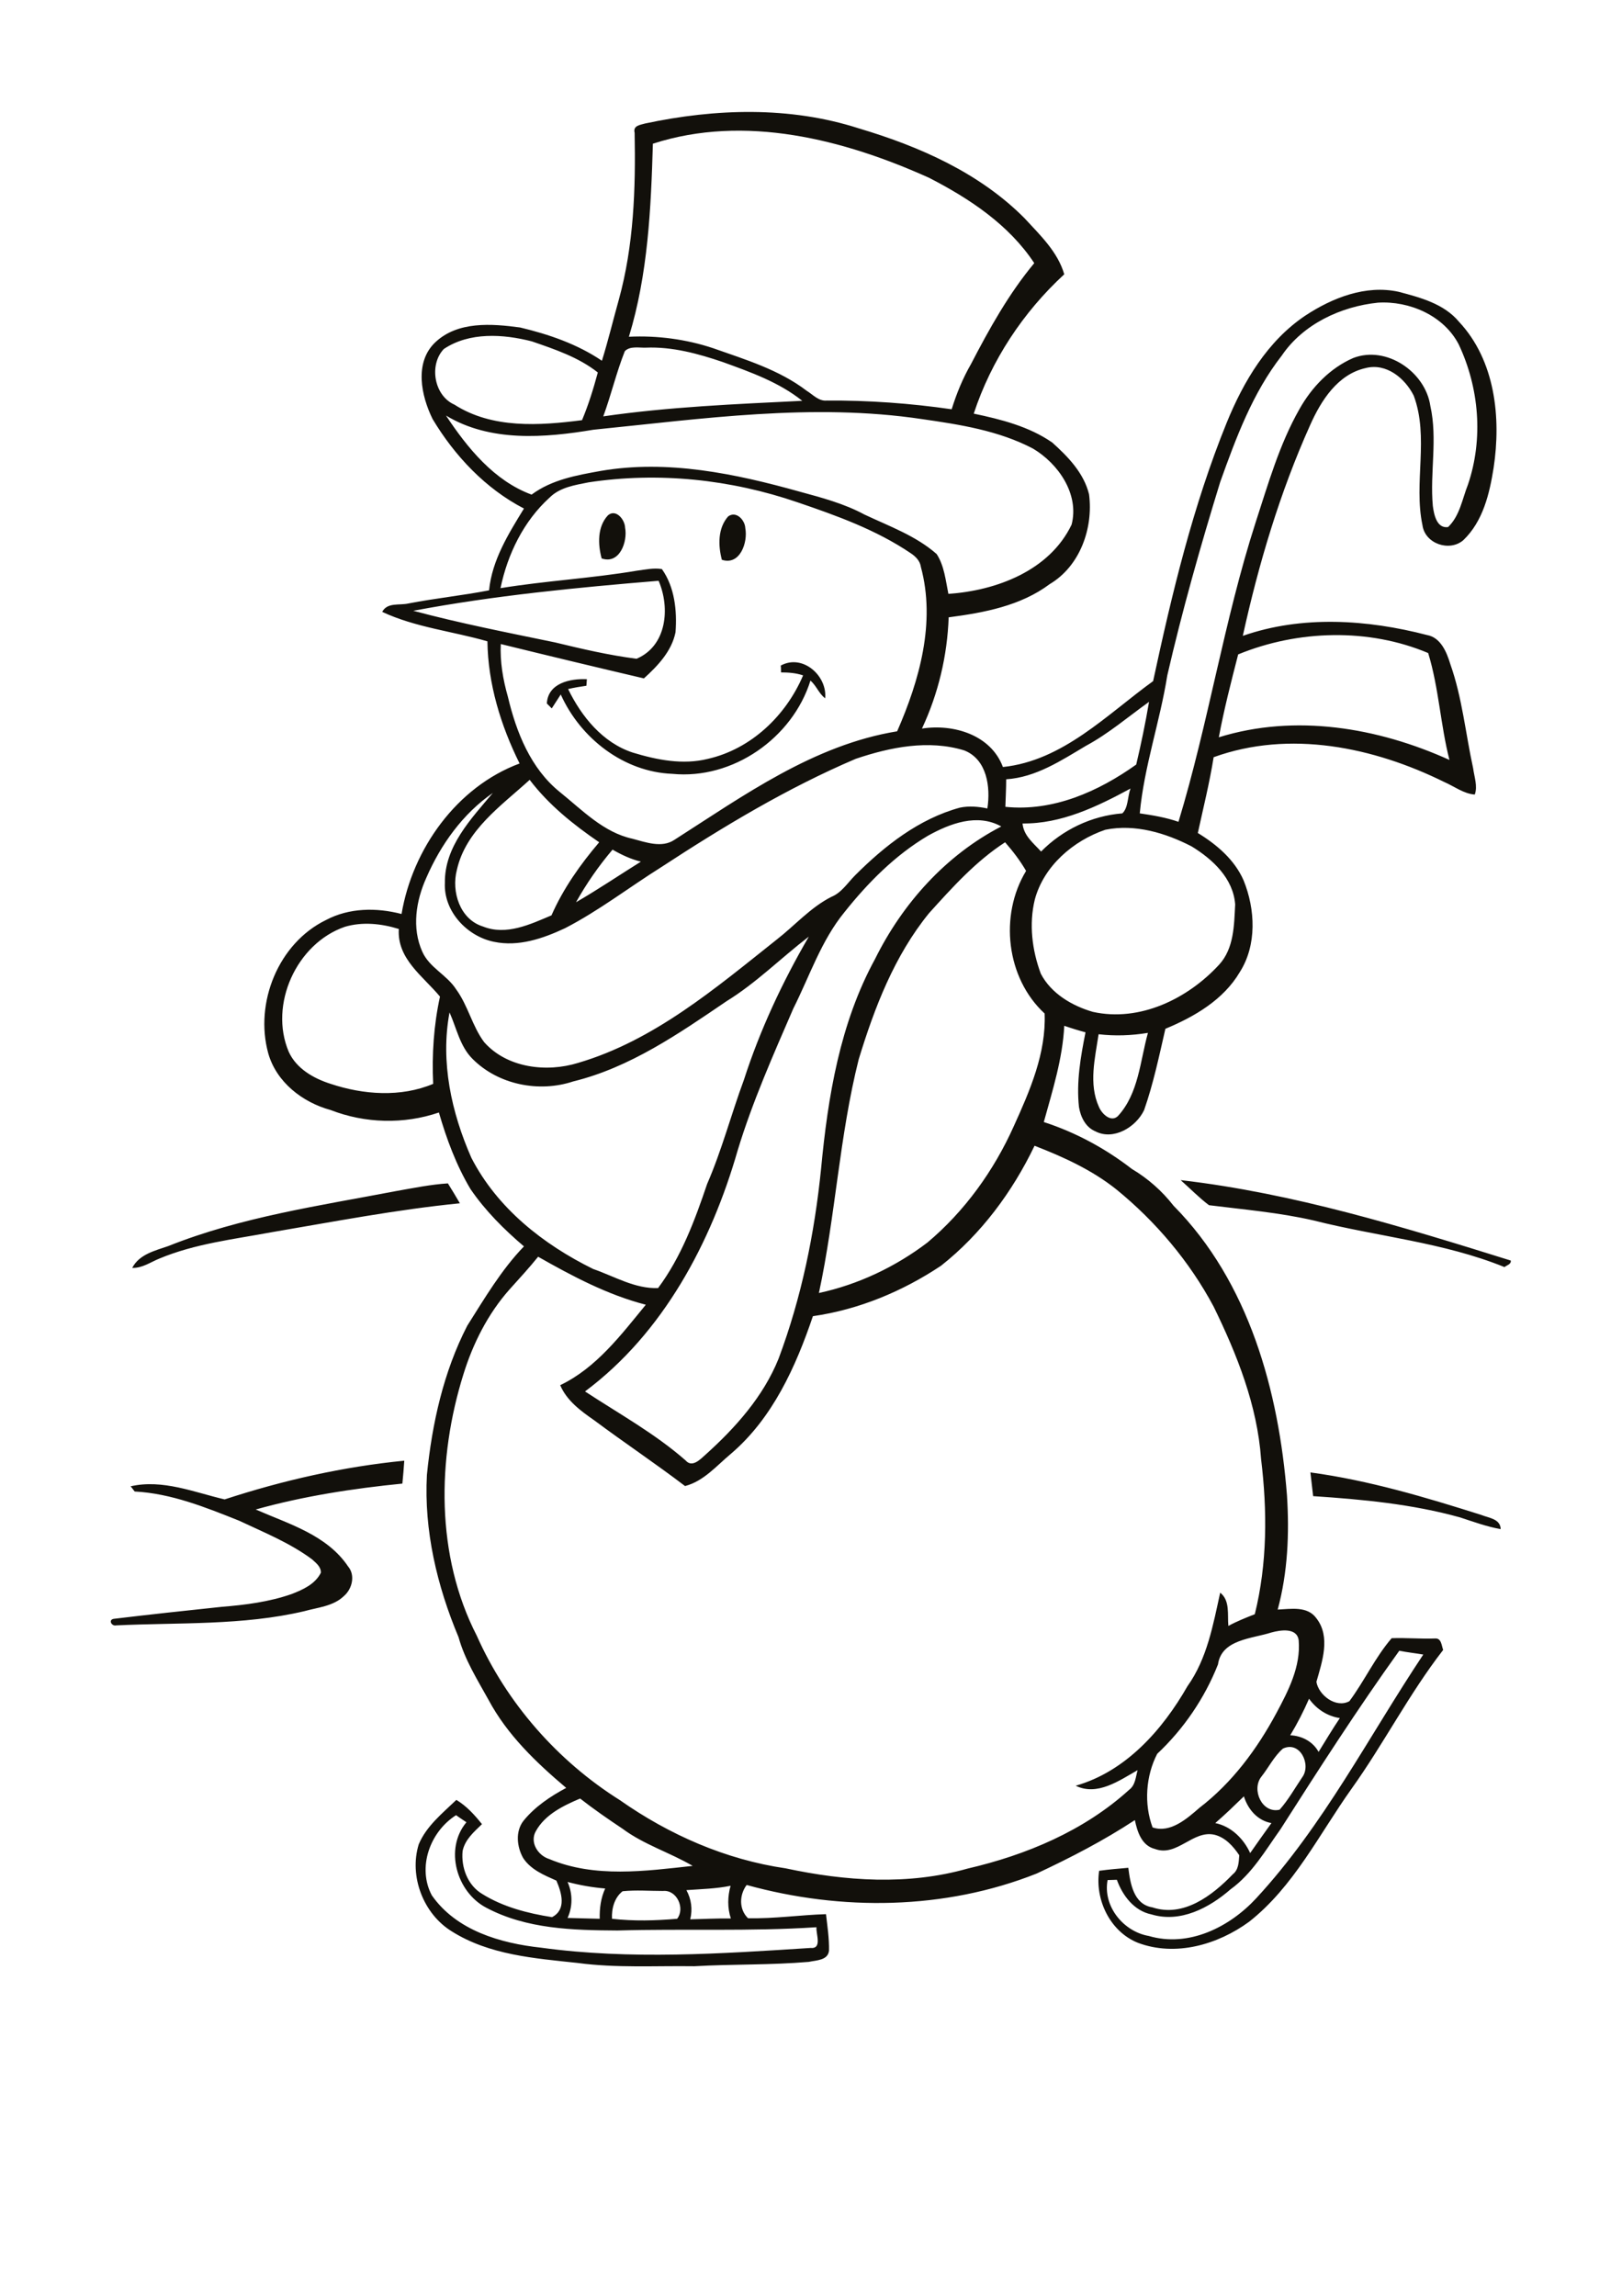 <?xml version="1.0" encoding="utf-8"?>
<!-- Generator: Adobe Illustrator 21.0.2, SVG Export Plug-In . SVG Version: 6.00 Build 0)  -->
<svg version="1.2" baseProfile="tiny" id="Layer_1" xmlns="http://www.w3.org/2000/svg" xmlns:xlink="http://www.w3.org/1999/xlink"
	 x="0px" y="0px" viewBox="0 0 595 842" overflow="scroll" xml:space="preserve">
<path fill="#12100B" d="M480.7,540c21.4,2.9,42.2,9.1,62.7,15.6c2.7,1.1,7,1.4,7.1,5.2c-5.1-0.9-10-2.7-14.9-4.3
	c-17.6-4.9-35.8-6.6-53.9-7.8C481.4,545.8,481,542.9,480.7,540 M82.4,549.9c21.4-7,43.5-12,65.9-14.2c-0.2,2.8-0.4,5.6-0.7,8.4
	c-18.1,1.8-36.3,4.6-53.8,9.5c12.1,5.3,26.1,9.3,33.9,20.9c2.7,3.2,1.5,8.2-1.5,10.8c-3.9,3.8-9.6,4.2-14.6,5.6
	c-22.6,5.3-46,4.1-69,5.2c-1.6,0.4-3-2-0.9-2.4c13.2-1.6,26.4-3,39.6-4.4c8.7-0.7,17.4-1.8,25.7-4.7c4.1-1.6,8.6-3.6,10.7-7.8
	c0.1-2.2-1.8-3.6-3.2-4.9c-8.2-6.1-17.7-9.9-26.8-14.2c-12.3-4.9-24.9-10-38.3-10.7c-0.4-0.5-1.1-1.5-1.5-1.9
	C59.6,542.4,71.3,547.3,82.4,549.9 M145.4,436.8c6.3-1.1,12.6-2.4,18.9-2.8c1.5,2.4,3,4.9,4.4,7.3c-23.2,2.3-46,6.7-69,10.6
	c-13.9,2.6-28.2,4.2-41.3,9.7c-3.2,1.3-6.2,3.5-9.9,3.4c2.6-5,8.3-6.3,13.2-8C88.5,446.3,117.2,442.2,145.4,436.8 M433.1,432.8
	c41.4,4.8,81.4,17.1,121.1,29.5c0.2,1.4-1.5,1.7-2.3,2.4c-22.4-9.1-46.7-11.2-70-17.1c-12.6-2.9-25.6-4-38.4-5.6
	C439.9,439.3,436.6,435.9,433.1,432.8 M286.4,244.1c8-4.4,17.1,3.7,16.3,12c-2.3-1.7-3.2-4.6-5.4-6.5c-6.6,21.1-28.5,36.4-50.7,34.2
	c-17.9-0.7-33.7-13.1-40.9-29.1c-1.1,1.7-2.2,3.4-3.3,5.1c-0.6-0.6-1.2-1.2-1.8-1.8c0.4-7.5,8.6-9.2,14.7-8.9
	c-0.1,0.6-0.1,1.8-0.2,2.4c-2.2,0.3-4.5,0.7-6.7,1.2c4.9,10.1,12.7,19.7,23.7,23.3c8.9,2.7,18.4,4.6,27.6,2.3
	c15.8-3.6,28.6-15.8,34.9-30.6c-2.6-0.9-5.4-1.1-8.1-1.1C286.5,246,286.5,244.7,286.4,244.1 M267.1,189.4c3-2.2,6.2,1.4,6.3,4.3
	c1,5.1-1.9,13.8-8.6,11.6C263.4,200,263.3,193.7,267.1,189.4 M223,189c2.9-2.5,6.2,1.5,6.3,4.5c1,5.1-2,13.6-8.6,11.3
	C219.3,199.6,219.1,193.2,223,189 M228.4,693.6c-3,2.3-4.1,6.4-3.9,10.1c7.9,0.9,15.9,0.7,23.9,0c3-3.8-0.1-10.7-5.2-10.2
	C238.2,693.5,233.3,693.1,228.4,693.6 M251.8,693.2c1.8,3.3,2.3,7,1.4,10.7c5-0.1,9.9-0.4,14.9-0.3c-1.3-3.9-1.2-8.1-0.1-12
	C262.6,692.7,257.2,692.8,251.8,693.2 M208.2,690.2c1.9,4.2,1.9,9.1,0,13.2c3.9,0.1,7.8,0.2,11.8,0.3c-0.1-3.8,0.4-7.6,2-11.1
	C217.3,692.2,212.7,691.4,208.2,690.2 M158.4,695.1c9,12.9,25.2,17.6,40.1,19.2c32.8,4.5,66,2.2,98.8,0.1c4.4,0.4,2-5,2.2-7.6
	c-24.3,1.6-48.7,0.5-73,1.2c-16.3-0.1-33.4-0.5-48.2-8.4c-10.8-5.7-15.4-21.5-7.2-31.3c-1.3-0.9-2.6-1.7-3.8-2.6
	C157.7,671.8,153,684.9,158.4,695.1 M445.8,668.6c5.8,1.2,10.4,5.7,12.8,11c2.6-3.7,5.2-7.4,7.8-11c-5.1-0.9-8.6-5-10.1-9.8
	C452.9,662.1,449.5,665.4,445.8,668.6 M212.8,659.6c-6.1,2.6-12.8,5.8-16.2,11.9c-2.4,4.1,0.7,9,4.9,10.3c16.7,7,35.2,4.4,52.6,2.5
	c-8.4-4.9-17.9-7.8-25.7-13.6C223,667.1,217.8,663.5,212.8,659.6 M470.6,641.3c-3.3,2.9-5.2,6.9-7.9,10.3
	c-3.7,4.7,0.2,13.6,6.7,12.1c3.2-3.6,5.6-7.9,8.3-11.9C481.1,647.2,476.9,638.3,470.6,641.3 M480.2,623c-2,4.6-4.3,9.1-6.9,13.4
	c4.3,0.2,8.3,2.3,10.4,6.1c2.6-4.2,5.1-8.4,7.8-12.4C486.9,629.4,482.9,626.8,480.2,623 M513.3,605.4
	c-15.3,21.3-29.5,43.4-43.6,65.5c-5.5,7.7-10.4,16.3-18.3,22c-7.8,6.8-18.4,12.4-29,9.2c-6.4-1.3-10.6-6.9-12.7-12.7
	c-1.1,0-2.3,0.1-3.4,0.1c-1.8,9.6,5.8,18.9,15.1,20.5c14.6,4.3,29.6-3.2,39.4-13.8c24.7-26.7,41.3-59.4,61.3-89.4
	C519.2,606.3,516.3,606,513.3,605.4 M466.4,598.7c-7.1,2.3-18.3,2.5-19.6,11.7c-4.9,12.4-12.6,23.7-22.3,32.8
	c-4.2,8.1-4.9,18.4-1.7,27c6.5,2.2,12.6-3.2,17.2-7.2c12-9.2,21.1-21.5,28.2-34.7c4.4-8.2,9-17.1,8.2-26.7
	C475.8,596.8,469.7,597.8,466.4,598.7 M345.2,464.2c-14.1,9.4-30.2,16.1-47,18.5c-6.3,18.6-14.8,37.4-30,50.4
	c-5.3,4.4-10,10.1-16.9,11.9c-10.9-8.3-22.3-15.9-33.3-24.1c-4.9-3.4-10.1-7.2-12.5-12.9c13.2-6.3,22.3-18.4,31.4-29.5
	c-14-3.6-27-10.5-39.5-17.6c-3.3,4.1-6.9,8-10.5,12c-7.9,8.9-13.4,19.8-16.9,31.1c-9.7,31-10.2,66.5,4.9,95.9
	c11,24.7,29.6,45.9,52.5,60.3c18.1,12.7,38.8,21.8,60.8,25c21.9,4.7,44.9,6.3,66.7,0.1c21.6-5,42.8-13.9,59.3-28.9
	c2.3-1.7,2.4-4.7,3.1-7.2c-6.7,3.8-14.8,9.6-22.7,5.7c18.3-5.2,31.8-20.4,41-36.5c7.2-10.1,9.4-22.5,12-34.3c3.7,2.9,2.6,8.1,3,12.2
	c3.1-1.7,6.4-3,9.7-4.3c4.6-18.6,4.6-38,2.3-56.9c-1.4-19.7-8.8-38.3-17.4-55.9c-8.8-16.5-21.2-31.2-35.7-43
	c-8.9-7.1-19.4-11.9-30-16C371.4,437.1,359.9,452.6,345.2,464.2 M403,379.3c-1.3,8.7-3.7,18.2,0.1,26.6c1,2.5,4.4,5.9,7,3.4
	c7.6-8.3,8.1-20.1,11-30.5C415,379.8,409,380,403,379.3 M266.5,367.2c-17.5,11.9-35.4,24.3-56.2,29.4c-12.6,4.2-27.6,1.2-37-8.3
	c-4.6-4.6-5.8-11.2-8.4-17c-3.4,18.1,0.7,36.7,8,53.3c9.5,18.5,26.4,31.8,44.7,40.8c7.8,2.7,15.3,7.3,23.8,7
	c8.5-11.4,13.5-24.9,18-38.2c5.4-12.4,8.8-25.5,13.5-38.2c5.9-18.3,14.1-35.8,23.8-52.5C286.4,351.4,277.4,360.5,266.5,367.2
	 M126.5,339.9c-17.7,6.1-27.9,28.5-20.6,45.8c2.8,6.2,9.1,9.8,15.4,11.8c12,4,25.7,5,37.6,0c-0.5-10.7,0.2-21.5,2.5-32
	c-6.2-7.5-15.8-13.8-15.1-24.8C139.9,338.7,132.9,338,126.5,339.9 M224.7,311.6c-5.1,6-9.6,12.5-13.4,19.3
	c8.1-4.7,15.8-9.9,23.8-14.9C231.4,315.1,228,313.5,224.7,311.6 M340.8,334.9c-12.7,15.6-20,34.6-25.8,53.6
	c-7.1,28.2-8.5,57.4-14.6,85.7c14.4-3.1,28.1-9.6,39.8-18.5c13.7-11.5,24.4-26.4,31.7-42.7c5.9-13,11.9-26.8,11.3-41.3
	c-14.1-13-16.7-36-6.8-52.3c-2.2-3.8-4.9-7.3-7.7-10.5C357.9,315.9,349.3,325.5,340.8,334.9 M405.5,304.3
	c-11.8,4-22.6,13.3-25.9,25.6c-2.2,9-1,18.6,2.2,27.2c3.8,7.3,11.5,11.8,19.1,14c17.2,3.8,34.8-4.8,46.3-17.3
	c5.5-6,5.5-14.5,5.9-22.1c-0.7-9.6-8.3-16.6-16-21.3C427.6,305.5,416.4,302.1,405.5,304.3 M340.4,306.5c-12,7.1-22,17.2-30.6,28
	C301.2,345,297,358,291,369.9c-7.4,17.1-15,34.2-20.4,52c-9.7,33.8-27.3,67-56,88.4c12.5,8.2,25.6,15.4,36.9,25.3
	c2.4,2.8,5.4-0.4,7.3-2.1c11-9.9,21.2-21.3,26.8-35.2c8.4-22.4,13.2-45.9,15.6-69.7c2.5-26.4,6.9-53.3,19.8-76.9
	c10.1-20.4,26-38.1,46.3-48.6C358.5,298.2,348.5,302,340.4,306.5 M375.1,302c0.4,4.5,4,7.2,6.8,10.3c7.9-8,18.5-13.1,29.8-14
	c2.2-2,1.9-6.2,3-9.1C402.5,295.8,389.3,302.2,375.1,302 M167.6,319c-2.1,8,1.1,18.2,9.6,20.8c8.5,3.4,17.3-0.8,25.1-4.1
	c4.3-9.8,10.6-18.7,17.5-26.8c-9.5-6.5-18.5-13.7-25.5-22.9C183.9,295.5,170.9,304.4,167.6,319 M313.9,278.3
	c-25.1,10.7-48.5,24.8-71.3,39.7c-11.8,7.4-22.9,16-35.3,22.4c-8.1,3.8-17.1,6.9-26.1,5c-9.9-2-18.5-11.2-18-21.6
	c-0.2-13.3,9.6-23.5,17.6-33c-11,7.6-19.1,18.9-24.4,31.1c-3.8,8.4-5.4,18.4-1.5,27.1c2.6,5.9,9,8.5,12.4,13.8
	c4.4,6,5.9,13.5,10.3,19.4c8.4,9.5,22.9,11.2,34.5,7.6c27.9-8.2,50.5-27.5,72.8-45.2c6.7-5.2,12.4-11.8,20.1-15.7
	c3.7-1.5,5.9-5.1,8.7-7.9c10.8-10.8,23.4-20.7,38.4-24.8c3.3-0.7,6.8-0.4,10.1,0.3c1.2-7.8-0.1-18-8.5-21.3
	C340.6,271.2,326.6,274,313.9,278.3 M398.4,273.5c-9.1,5.4-18.4,11.6-29.3,12.3c0,3.4-0.2,6.8-0.3,10.1c17.5,1.8,34.1-5.6,48-15.5
	c1.8-7.6,3.4-15.3,4.7-23C413.8,262.9,406.6,269.1,398.4,273.5 M454.2,240c-2.6,10.1-5.2,20.2-7.1,30.4c28-8.7,58.3-3.6,84.6,8.3
	c-3.3-12.9-3.9-26.5-7.8-39.2C502.1,230.3,476.1,231,454.2,240 M151.6,224c17.2,4.6,34.6,8,52,11.6c9.9,2.4,19.8,4.7,29.9,6
	c11.1-4.7,12.4-18.6,8.1-28.6C211.5,215.5,181.3,218.4,151.6,224 M215.9,176.9c-5,1-10.5,1.8-14.3,5.6c-9.5,8.6-15.4,20.7-18,33.2
	c16.6-2.7,33.4-3.6,50-6.4c3.1-0.4,6.2-1.1,9.2-0.6c4.7,6.6,5.6,15.3,5,23.2c-1.4,6.9-6.5,12.3-11.6,16.9
	c-17.5-4.1-35-8.3-52.5-12.6c-0.3,6.5,0.8,13,2.6,19.3c3.1,13.1,8.4,26.4,19.1,35c8.2,6.6,16,14.8,26.6,17.1
	c4.9,1.3,10.8,3.5,15.4,0.4c25.5-16.3,51.1-34.8,81.7-39.8c8.2-18.7,14.2-40,8.7-60.3c-0.3-2.2-1.9-3.8-3.7-5
	c-12.7-8.6-27.2-13.8-41.6-18.7C268,175.8,241.6,173,215.9,176.9 M217.7,157.6c-17.9,3-37.9,4.6-54.1-5.2
	c7.9,11.9,17.6,23.9,31.4,29c7.4-5.5,16.5-7.1,25.4-8.7c24.5-4.2,49.3,1,72.9,7.6c8.1,2.2,16.4,4.4,23.8,8.4
	c9.1,4.3,18.9,7.8,26.5,14.5c2.8,4.3,3.3,9.7,4.3,14.6c17.6-1.2,37.1-8.5,45.2-25.4c2.9-11.2-4.9-22.4-14.2-27.9
	c-12.6-6.6-26.8-8.8-40.7-10.8C298,147.7,257.6,153.6,217.7,157.6 M229.2,128.8c-3.1,7.8-5,16-7.9,23.9c24.2-3.5,48.6-4.5,73-5.7
	c-8.5-6.8-18.9-10.5-29.1-14.2c-9.1-3.1-18.6-5.7-28.3-5.3C234.5,127.6,231.1,126.8,229.2,128.8 M162.8,128
	c-5.5,5.8-3.6,17.1,3.9,20.4c13.9,8.9,31.2,7.7,46.8,5.7c2.4-5.7,4.2-11.6,5.8-17.5c-7.1-5.6-15.8-8.5-24.2-11.4
	C184.6,122.5,172.2,121.7,162.8,128 M470.2,130.4c-10.7,13.7-16.8,30.2-22.6,46.4c-7.2,23.4-13.9,47-19.4,70.9
	c-2.7,17-8.5,33.4-10.1,50.6c4.8,0.7,9.6,1.5,14.2,3.1c11-36.2,16.7-73.8,28.3-109.8c4.6-14.1,8.7-28.6,16.1-41.6
	c4.5-8,11.2-15,19.7-18.7c12.2-4.7,26.5,5.1,28.3,17.6c2.7,12.1-0.2,24.4,0.9,36.6c0.4,3.1,1.4,8.4,5.6,7.8
	c4.3-4.1,5.2-10.3,7.3-15.6c5.7-16.8,4.1-35.5-3.4-51.4c-5.5-10.6-18.1-16-29.6-15.3C491.8,112.4,478,118.9,470.2,130.4 M239.5,52.7
	c-0.7,23.8-1.8,47.9-8.8,70.8c10.4-0.5,21,0.9,30.9,4.2c11.9,4.2,24.2,7.9,34.3,15.6c2.3,1.4,4.4,3.9,7.4,3.6
	c15.3-0.1,30.6,1,45.8,3.2c1.8-5.8,4.1-11.4,7.1-16.6c6.7-12.9,13.8-25.7,23.2-37c-9.3-14.1-23.8-23.7-38.6-31.3
	C309.5,51.1,273.2,41.8,239.5,52.7 M236.6,45.3c25.8-5.5,53.1-6.4,78.5,1.8c22.2,6.6,44.2,16.3,60.7,32.9
	c5.7,6.2,12.2,12.3,14.6,20.6c-15.1,13.9-26.8,31.6-33.2,51.1c10,2.1,20.3,4.7,28.8,10.6c5.8,5.2,11.6,11.2,13.5,19
	c1.6,12.4-3.3,26.3-14.4,32.9c-10.7,8-24.1,10.5-37.1,12.2c-0.5,14.1-3.8,28-9.8,40.8c11.6-1.8,25.3,2.3,29.7,14.1
	c22-2.3,38.1-19.2,55.1-31.5c6.9-32.1,14.6-64.3,27-94.8c6.2-15.2,15-30,28.9-39.3c9.9-6.5,22.1-11.3,34.1-8.7
	c8,2.1,16.7,4.4,22.2,11c13.3,14.2,15.5,35.2,12.7,53.6c-1.5,9.5-3.9,19.6-11.1,26.5c-5.1,4.4-14.1,1.3-15-5.5
	c-3.3-15.6,2.5-32.2-3.2-47.5c-3.2-6.4-10.1-12.1-17.7-10.1c-10.2,2.3-16.3,11.9-20.3,20.9c-11.1,24.7-18.9,50.9-24.7,77.3
	c21.7-7.6,45.7-6,67.6-0.3c5,0.9,7.2,6.3,8.5,10.6c4.4,12.4,5.6,25.5,8.4,38.3c0.4,3.1,1.7,6.5,0.6,9.6c-4.1-0.3-7.5-3-11.2-4.6
	c-25.9-12.8-56.7-19.2-84.6-9.1c-1.5,9.4-3.8,18.6-5.8,27.8c6.9,4.2,13.5,9.8,16.8,17.4c4.3,10.6,4.9,23.7-1.4,33.6
	c-6,10.2-16.7,16.4-27.3,20.8c-2.3,10-4.4,20.1-7.8,29.8c-2.9,6.2-11.2,11.3-17.9,7.8c-3.6-1.5-5.4-5.3-6-8.9
	c-1-9.2,0.6-18.4,2.4-27.4c-2.6-0.7-5.2-1.5-7.8-2.4c-0.6,12.1-4.3,23.7-7.5,35.3c11.7,3.8,22.6,9.7,32.3,17.2
	c5.9,3.5,11.1,8.1,15.3,13.5c27.7,28,38.6,68,41.6,106.2c0.9,14,0.3,28.2-3.4,41.9c4.8-0.2,10.9-1.4,14.2,3.2
	c5.3,6.8,2.1,15.9,0,23.3c0.8,4.9,7.2,9.8,12.1,7.1c5.5-7.4,9.4-16,15.5-23.1c5.3-0.2,10.6,0.3,15.9,0.1c2.4-0.2,2.4,2.7,3,4.2
	c-12.5,16.1-21.8,34.4-33.6,50.9c-11.9,16.7-21.2,35.9-37.6,48.8c-11.5,8.4-27,12.9-40.8,7.7c-10.2-4.1-15.8-15.8-14.2-26.4
	c3.6-0.5,7.2-0.8,10.7-1.1c0.7,5.6,1.9,13.4,8.8,14.5c11.4,3.8,22-4.3,29.5-12.1c2.2-1.7,2.2-4.5,2.4-7c-2.2-3.3-5.1-6.5-9-7.5
	c-8-1.9-13.8,8.2-21.9,5.2c-4.9-1.2-6.5-6.3-7.4-10.6c-11.4,7.5-23.6,13.8-36,19.6c-33.7,13.4-71.7,13.8-106.4,4.2
	c-2.7,3.6-2.9,8.9,0.5,12.2c9.6,0.2,19.1-1.2,28.6-1.5c0.5,4.4,1.2,8.9,1.1,13.4c-0.4,3.6-4.7,3.5-7.4,4.1c-13.9,1.2-28,0.8-42,1.6
	c-14.3-0.2-28.6,0.7-42.8-1.2c-15.8-1.7-32.4-2.9-46.2-11.6c-10.4-6.4-15.7-20.2-12.1-31.9c2.8-6.7,8.7-11.4,13.8-16.3
	c3.7,2.2,6.7,5.5,9.4,8.9c-2.9,2.8-6.2,5.6-7.1,9.8c-0.6,6,1.8,12.6,7.2,15.8c7.7,4.8,16.7,7.1,25.6,8.5c5.4-2.8,3.5-9,1.6-13.4
	c-4.5-2-9.4-4-12.2-8.3c-2.3-4.1-2.9-9.7,0.1-13.6c4.2-5.2,9.9-9,15.7-12.1c-11-9.3-21.6-19.4-28.5-32.3c-4.1-7.4-8.7-14.7-11-23
	c-7.9-18.8-12.7-39.1-11.6-59.5c1.9-18.9,6.1-37.8,14.8-54.7c6.4-10.1,12.5-20.5,20.8-29.1c-7.3-6.2-14.2-13.1-19.6-21
	c-5.2-8.7-8.8-18.4-11.6-28.1c-12.9,4.4-27.1,4-39.7-0.9c-10.3-2.8-19.9-10.2-22.9-20.8c-5.1-18.5,3.7-40.4,21.2-48.9
	c8.5-4.5,18.5-4.6,27.7-2.2c4-23.8,20.2-46.6,43.3-55.2c-6.9-13.9-11.6-29.2-11.8-44.8c-12.8-3.7-26.4-5.1-38.6-10.8
	c1.9-3.6,6.3-2.3,9.7-3.1c9.8-1.9,19.7-2.9,29.5-4.8c1.1-11.1,7.1-20.7,12.8-30c-14.1-7.3-25.4-19.3-33.5-32.8
	c-4.2-8.5-6.8-20.7,0.9-28.1c8.3-7.9,20.8-6.9,31.2-5.5c10.5,2.5,21,6.1,30,12.2c2.3-7.4,4.1-14.9,6.2-22.4
	c5.5-19.9,6.2-40.7,5.8-61.2C232.1,46,235,45.8,236.6,45.3"/>
</svg>
